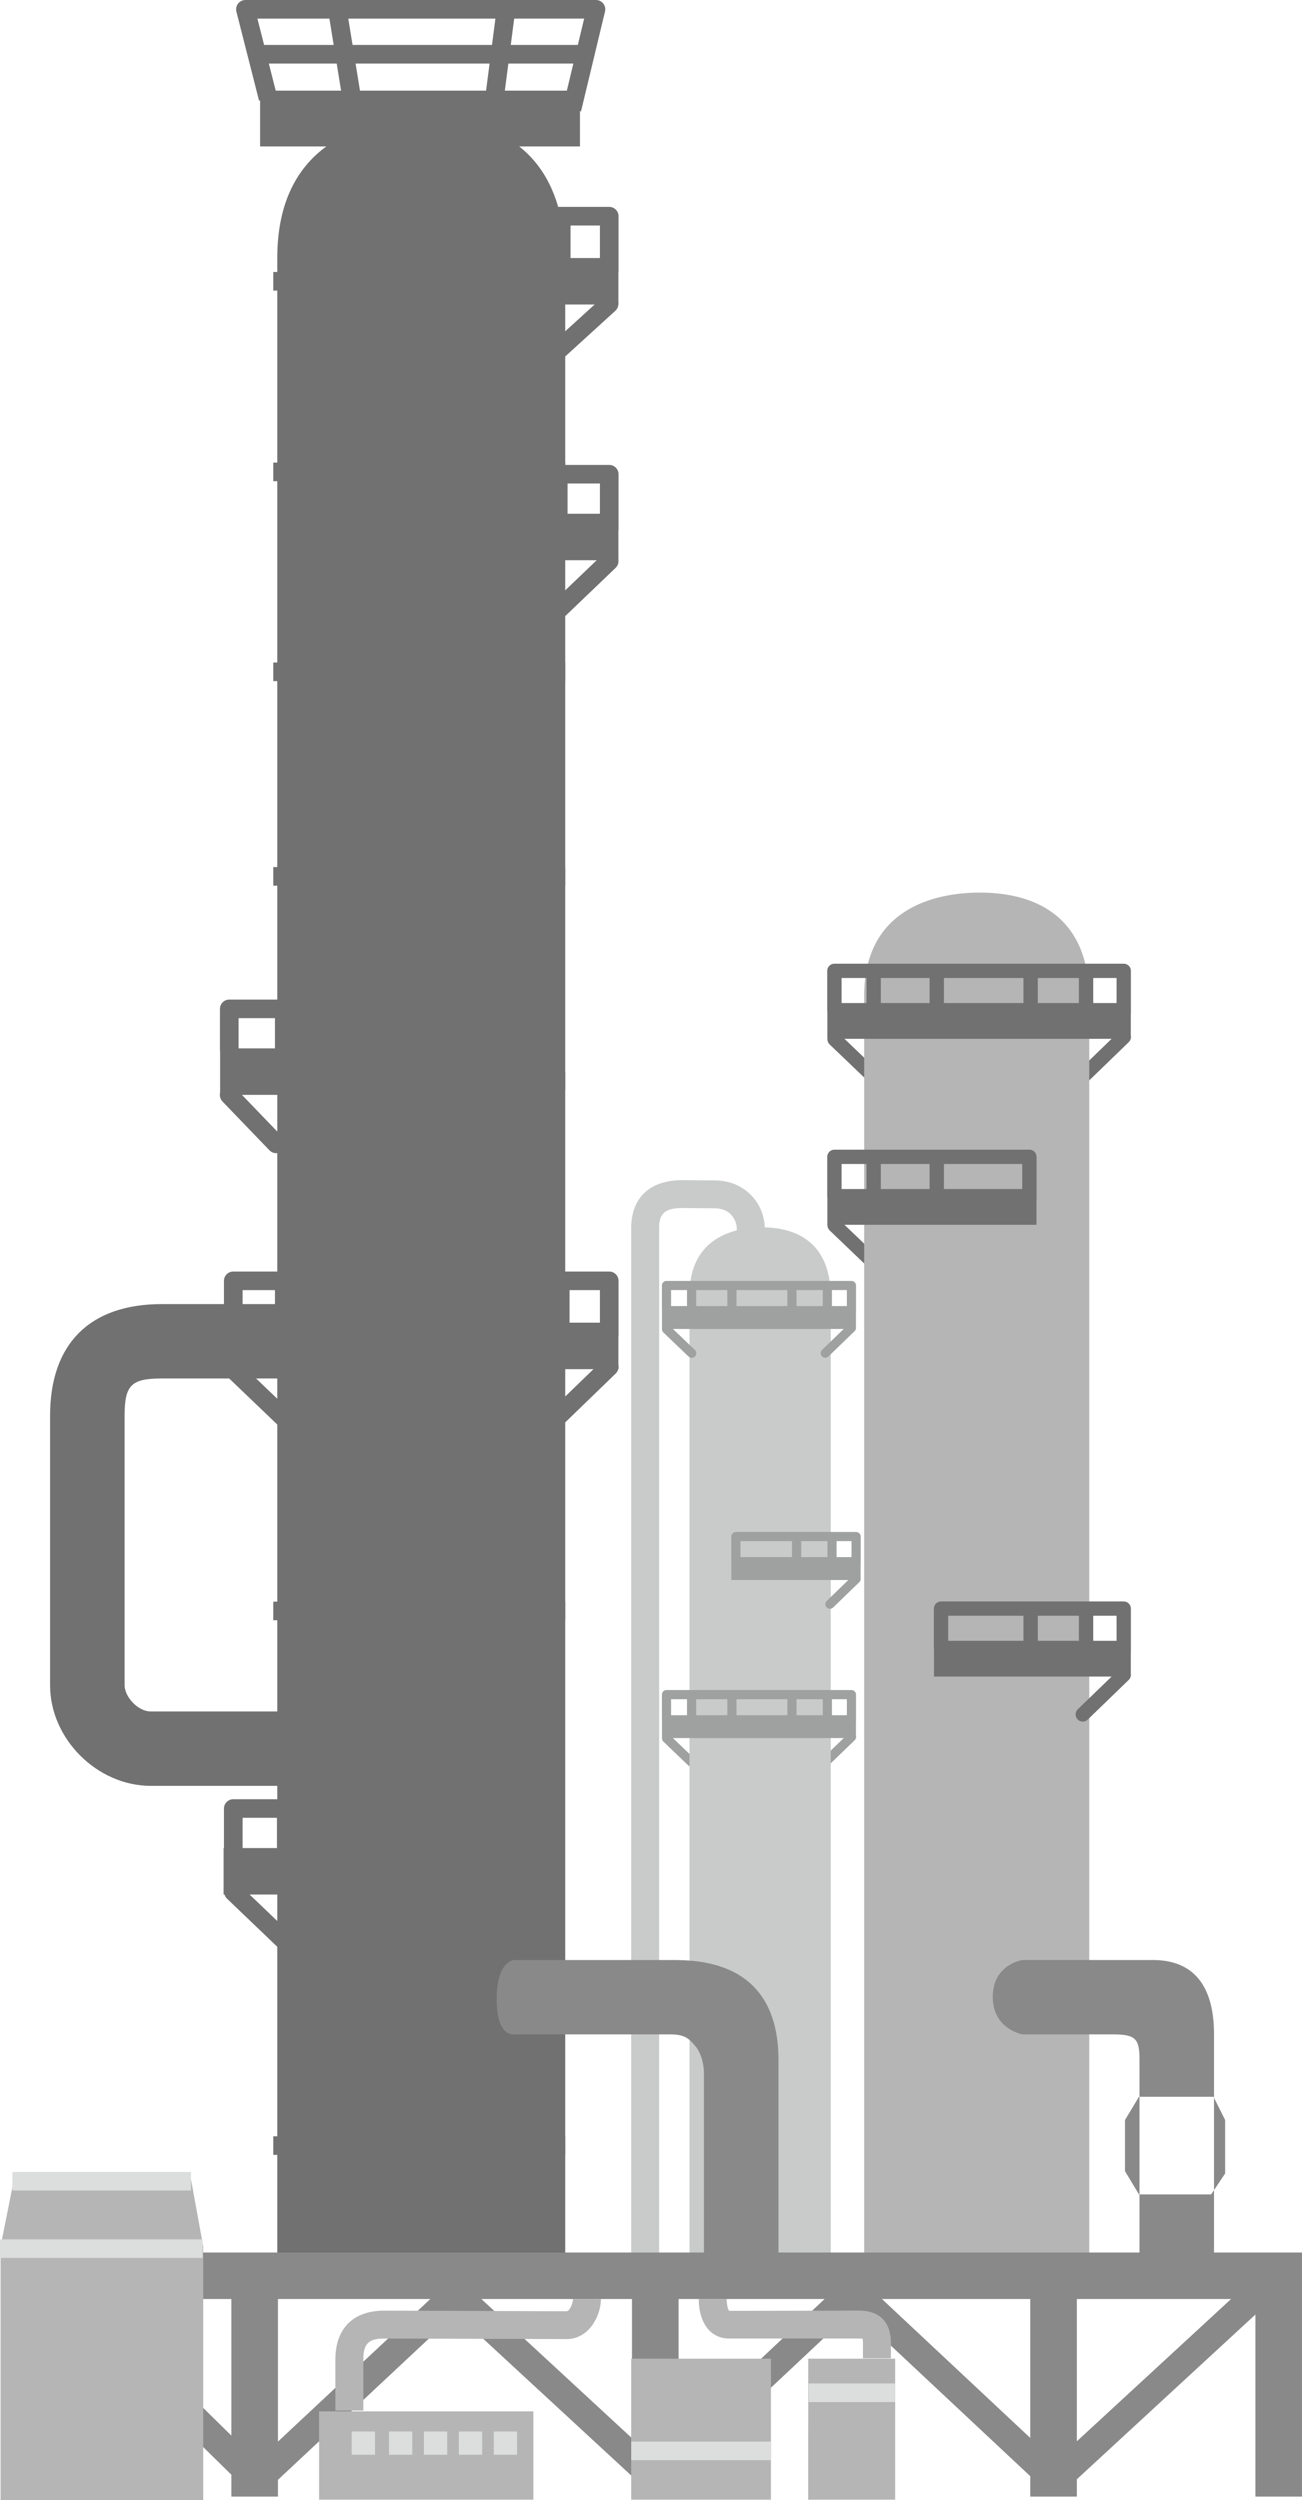<svg xmlns="http://www.w3.org/2000/svg" width="224" height="430" viewBox="-0.129 0.234 224 430" enable-background="new -0.129 0.234 224 430"><path fill="#727171" d="M150.21 218.666c-.307 0-.614-.113-.854-.343l-6.752-6.462c-.49-.47-.508-1.25-.036-1.74.472-.49 1.254-.505 1.743-.035l6.753 6.463c.492.47.51 1.248.037 1.74-.24.25-.565.378-.89.378zM150.21 186.68c-.307 0-.614-.114-.854-.342l-6.752-6.463c-.49-.47-.508-1.25-.036-1.74.472-.49 1.254-.506 1.743-.036l6.753 6.46c.492.472.51 1.25.037 1.742-.24.25-.565.378-.89.378zM186.155 186.654c-.32 0-.644-.125-.886-.374-.475-.49-.463-1.268.025-1.74l7.05-6.82c.488-.474 1.27-.46 1.744.026.474.488.462 1.268-.028 1.74l-7.05 6.82c-.238.233-.55.348-.857.348z"/><path fill="#C9CACA" d="M113.274 389.522h-4.81v-178.05c0-5.25 3.214-8.262 8.815-8.262l5.53.05c5.394 0 8.628 4.175 8.628 8.21v6.932h-4.81v-6.932c0-.886-.704-3.413-3.84-3.413l-5.53-.05c-3.33 0-3.985 1.27-3.985 3.463v178.052z"/><path fill="#9FA0A0" d="M118.875 304.144c-.197 0-.394-.073-.546-.22l-4.317-4.13c-.315-.302-.325-.8-.024-1.113.3-.312.8-.323 1.114-.02l4.317 4.13c.314.3.324.798.023 1.11-.153.162-.36.244-.568.244zM141.85 304.126c-.205 0-.41-.08-.563-.24-.304-.312-.296-.81.018-1.11l4.507-4.36c.312-.302.812-.295 1.114.02.304.312.296.81-.018 1.112l-4.507 4.356c-.153.148-.35.222-.55.222z"/><path fill="#727171" d="M49.56 307.395H25.817c-9.233 0-17.33-8.08-17.33-17.293v-46.38c0-12.374 6.83-19.19 19.233-19.19h22.442v12.794h-22.44c-5.274 0-6.412 1.138-6.412 6.397v46.38c0 1.92 2.23 4.496 4.508 4.496h23.74v12.795zM95.11 62.806c-.435 0-.868-.176-1.185-.52-.597-.653-.55-1.665.103-2.26l9.546-8.696c.654-.597 1.67-.55 2.265.103s.55 1.664-.104 2.26l-9.546 8.695c-.308.28-.694.418-1.08.418zM95.896 106.752c-.42 0-.842-.165-1.156-.492-.613-.637-.592-1.65.047-2.262l8.773-8.396c.64-.612 1.654-.592 2.267.047.612.637.59 1.65-.047 2.26l-8.774 8.397c-.31.297-.71.445-1.11.445zM47.386 198.577c-.42 0-.84-.165-1.155-.492l-8.084-8.396c-.614-.64-.594-1.65.045-2.263.64-.61 1.655-.59 2.268.045l8.085 8.396c.613.637.593 1.65-.045 2.26-.312.3-.712.45-1.112.45zM48.82 245.822c-.4 0-.8-.147-1.11-.445l-8.773-8.396c-.64-.61-.66-1.622-.047-2.26.61-.64 1.627-.66 2.267-.05l8.773 8.398c.64.61.66 1.623.047 2.26-.315.328-.736.494-1.157.494zM48.82 335.647c-.4 0-.8-.147-1.11-.445l-8.773-8.396c-.64-.61-.66-1.623-.047-2.26.61-.638 1.627-.66 2.267-.048l8.773 8.396c.64.61.66 1.623.047 2.26-.315.328-.736.493-1.157.493zM95.523 245.79c-.418 0-.836-.162-1.15-.486-.617-.634-.6-1.646.035-2.26l9.16-8.864c.636-.614 1.65-.6 2.267.034.616.635.6 1.646-.035 2.262l-9.16 8.863c-.312.3-.715.45-1.117.45zM47.573 390.058V44.616c0-19.99 15.138-23.99 25.46-23.99 10.32 0 24.082 4 24.082 24.79v344.643H47.573z"/><path fill="#C9CACA" d="M118.495 390.058V222.935c0-9.672 7.426-11.605 12.488-11.605s11.813 1.934 11.813 11.993v166.735h-24.3z"/><path fill="#B5B5B6" d="M148.546 390.922V171.516c0-14.798 11.832-17.76 19.9-17.76s18.825 2.96 18.825 18.352v218.814h-38.724z"/><g fill="#727171"><path d="M46.884 47.014h50.23v3.198h-50.23zM46.884 79.798h50.23v3.2h-50.23zM46.884 114.182h50.23v3.198h-50.23zM46.884 149.367h50.23v3.2h-50.23zM46.884 184.55h50.23v3.2h-50.23zM46.884 275.71h50.23v3.197h-50.23zM46.884 367.667h50.23v3.197h-50.23z"/></g><path fill="#727171" d="M44.618 15.826H99.65v9.596H44.62zM64.997 44.615h41.264v7.996H64.998zM76.007 88.595h30.254v7.996H76.008zM38.34 318.09h30.254v7.997H38.34zM37.74 180.553h48.085v7.997H37.74zM38.427 227.73h67.834v7.996H38.428zM106.287 47.014h-3.206v-7.997H68.44v5.598h-3.204v-7.197c0-.883.718-1.6 1.603-1.6h37.844c.885 0 1.603.717 1.603 1.6v9.596zM80.202 38.417h3.206v6.797h-3.206zM106.287 91.393h-3.206v-7.996H79.453v5.598h-3.206v-7.197c0-.883.718-1.6 1.603-1.6h26.834c.885 0 1.603.717 1.603 1.6v9.595zM94.31 82.797h3.205v6.796H94.31zM85.645 183.35H82.44v-7.995H40.918v5.598h-3.206v-7.197c0-.883.718-1.6 1.603-1.6h44.727c.885 0 1.602.717 1.602 1.6v9.595zM60.937 174.754h3.206v6.798h-3.206zM47.174 174.754h3.206v6.798h-3.206zM41.606 230.53H38.4v-9.996c0-.885.718-1.6 1.603-1.6h64.68c.886 0 1.604.715 1.604 1.6v9.596h-3.206v-7.997H41.607v8.396zM47.174 221.534h3.206v6.797h-3.206zM61.28 221.534h3.206v6.797H61.28zM82.267 221.534h3.206v6.797h-3.206zM94.652 221.534h3.206v6.797h-3.206zM142.21 172.757h52.207v6.154H142.21zM194.437 174.604h-2.468v-6.156h-47.313v5.707h-2.468v-6.938c0-.68.552-1.23 1.232-1.23h49.78c.682 0 1.233.55 1.233 1.23v7.387h.002zM148.945 167.987h2.468v5.23h-2.468zM159.8 167.987h2.467v5.23H159.8zM175.95 167.987h2.47v5.23h-2.47zM185.485 167.987h2.47v5.23h-2.47zM186.155 296.343c-.32 0-.644-.124-.886-.374-.475-.49-.463-1.27.025-1.74l7.05-6.822c.488-.472 1.27-.464 1.744.027.474.487.462 1.268-.028 1.74l-7.05 6.82c-.238.232-.547.348-.857.348zM160.558 282.446h33.86v6.153h-33.86zM194.437 284.29h-2.468v-6.152h-28.966v5.705h-2.468v-6.936c0-.68.554-1.23 1.234-1.23h31.432c.68 0 1.232.55 1.232 1.23v7.384h.003zM175.95 277.675h2.47v5.23h-2.47zM185.485 277.675h2.47v5.23h-2.47zM142.21 204.742h35.98v6.155h-35.98zM178.21 206.59h-2.47v-6.156h-31.083v5.706h-2.468v-6.936c0-.68.552-1.23 1.232-1.23h33.552c.68 0 1.232.55 1.232 1.23v7.386h.003zM148.945 199.974h2.468v5.23h-2.468zM159.8 199.974h2.467v5.23H159.8z"/><path fill="#9FA0A0" d="M113.76 295.242h33.372v3.934H113.76zM147.147 296.422h-1.577v-3.933h-30.243v3.408h-1.578v-4.196c0-.436.354-.787.79-.787h31.82c.435 0 .787.354.787.787v4.72zM118.064 292.193h1.578v3.344h-1.578zM125.003 292.193h1.578v3.344h-1.577zM135.33 292.193h1.576v3.344h-1.577zM141.423 292.193H143v3.344h-1.577zM118.875 233.774c-.197 0-.394-.072-.546-.22l-4.317-4.13c-.315-.302-.325-.8-.024-1.113.3-.312.8-.322 1.114-.022l4.317 4.133c.314.3.324.8.023 1.113-.153.16-.36.24-.568.24zM141.85 233.757c-.205 0-.41-.08-.563-.236-.304-.31-.296-.81.018-1.112l4.507-4.358c.312-.306.812-.295 1.114.018.303.312.296.81-.018 1.11l-4.507 4.36c-.153.147-.35.22-.55.22zM113.76 224.872h33.372v3.936H113.76zM147.147 226.055h-1.577v-3.935h-30.243v3.413h-1.578v-4.2c0-.435.354-.784.79-.784h31.82c.435 0 .787.35.787.784v4.72zM118.064 221.826h1.578v3.345h-1.578zM125.003 221.826h1.578v3.345h-1.577zM135.33 221.826h1.576v3.345h-1.577zM141.423 221.826H143v3.345h-1.577zM142.655 276.938c-.205 0-.412-.08-.565-.238-.305-.312-.297-.812.017-1.113l4.505-4.36c.312-.303.813-.295 1.115.017.303.313.296.812-.017 1.113l-4.505 4.36c-.155.147-.354.22-.55.22zM125.695 268.054h22.24v3.935h-22.24zM147.948 269.234h-1.577V265.3h-19.107v3.41h-1.578v-4.198c0-.435.354-.786.788-.786h20.688c.436 0 .788.353.788.786v4.722zM136.13 265.006h1.578v3.345h-1.577zM142.224 265.006h1.578v3.345h-1.578z"/><path fill="#727171" d="M68.327 320.89H65.12v-7.998H41.607v5.598H38.4v-7.196c0-.884.718-1.6 1.603-1.6h26.72c.886 0 1.604.716 1.604 1.6v9.595zM47.518 312.293h3.206v6.797h-3.206zM94.825 38.616h3.205v7.397h-3.205zM99.832 19.398l-3.118-.745 3.657-15.22H44.157l3.39 13.332-3.107.787L40.54 2.228c-.122-.48-.015-.986.29-1.375.302-.39.77-.618 1.264-.618h60.308c.49 0 .955.225 1.258.61s.415.886.3 1.362l-4.13 17.19zM58.692 16.687L56.456 2.893l3.165-.513 2.237 13.794zM86.56 17.1l-3.177-.413L85.32 1.76l3.178.412zM45.306 7.964h56.064v3.2H45.306z"/><path fill="#898989" d="M133.803 390.52H120.98v-33.648c0-1.8-.56-3.664-1.495-4.73s-1.604-2-4.208-2H88.43s-3.11.734-3.11-6.063 3.11-6.73 3.11-6.73h26.847c4.583 0 18.526 0 18.526 17.192v35.978zM208.735 390.52h-12.823v-35.98c0-3.516-.53-4.398-4.5-4.398h-15.627s-5.116-.866-5.116-6.463c0-5.6 5.115-6.33 5.115-6.33h22.44c7.213 0 10.51 4.728 10.51 12.726v40.444zM195.82 360.87l-2.403 4v8.794l2.404 3.998h12.422l2.405-3.598v-9.195l-2.002-4z"/><g fill="#898989"><path d="M223.872 429.64h-8.016v-33.986H34.736v33.986H26.72v-41.983h197.152zM183.027 428.602l-3.278-.012-33.08-30.977-32.55 30.574-3.282.013-32.55-30.066-32.56 30.457-3.33-.04-34.195-33.584 3.373-3.42 32.55 31.968 32.507-30.41 3.28-.01 32.545 30.064 32.56-30.585 3.294-.002 33.097 30.992 33.617-31.003 3.262 3.523zM177.12 390.19h8.016v39.448h-8.015zM108.598 390.19h8.016v39.448h-8.016zM39.676 390.19h8.015v39.448h-8.014z"/></g><path fill="#B5B5B6" d="M34.833 430.234H-.027v-43.64l2.302-11.53H32.73l2.103 11.53z"/><path fill="#DCDDDD" d="M2.004 373.798H32.73v3.197H2.003zM-.13 385.394h34.863v3.198H-.13z"/><path fill="#B5B5B6" d="M62.383 414.845h-4.81v-8.795c0-5.337 3.067-8.397 8.416-8.397 1.985 0 10.563.03 18.274.06 6.29.02 12 .042 13.08.042.537 0 1.102-1.364 1.102-2.1h4.81c0 2.892-2.055 6.896-5.91 6.896-1.084 0-6.802-.02-13.1-.042-7.703-.027-16.27-.058-18.257-.058-2.697 0-3.607.907-3.607 3.6v8.795zM153.145 405.85h-4.81v-2.6c0-.395-.03-.63-.06-.757-.104-.02-.275-.043-.54-.043h-22.442c-3.164 0-5.207-2.668-5.207-6.797h4.808c0 1.222.288 1.91.42 2.038l22.42-.04c2.022 0 5.41.73 5.41 5.6v2.6zM108.465 405.917h24.042v24.256h-24.042zM138.92 405.917h14.958v24.256h-14.96zM54.77 414.98h36.865v15.192H54.77z"/><path fill="#DCDDDD" d="M60.38 418.444h4.005v3.998H60.38zM66.79 418.444h4.008v3.998H66.79zM72.8 418.444h4.01v3.998H72.8zM78.812 418.444h4.008v3.998h-4.008zM84.823 418.444h4.008v3.998h-4.007zM108.465 420.177h24.042v3.197h-24.042zM138.987 410.18h14.892v3.2h-14.893z"/></svg>
